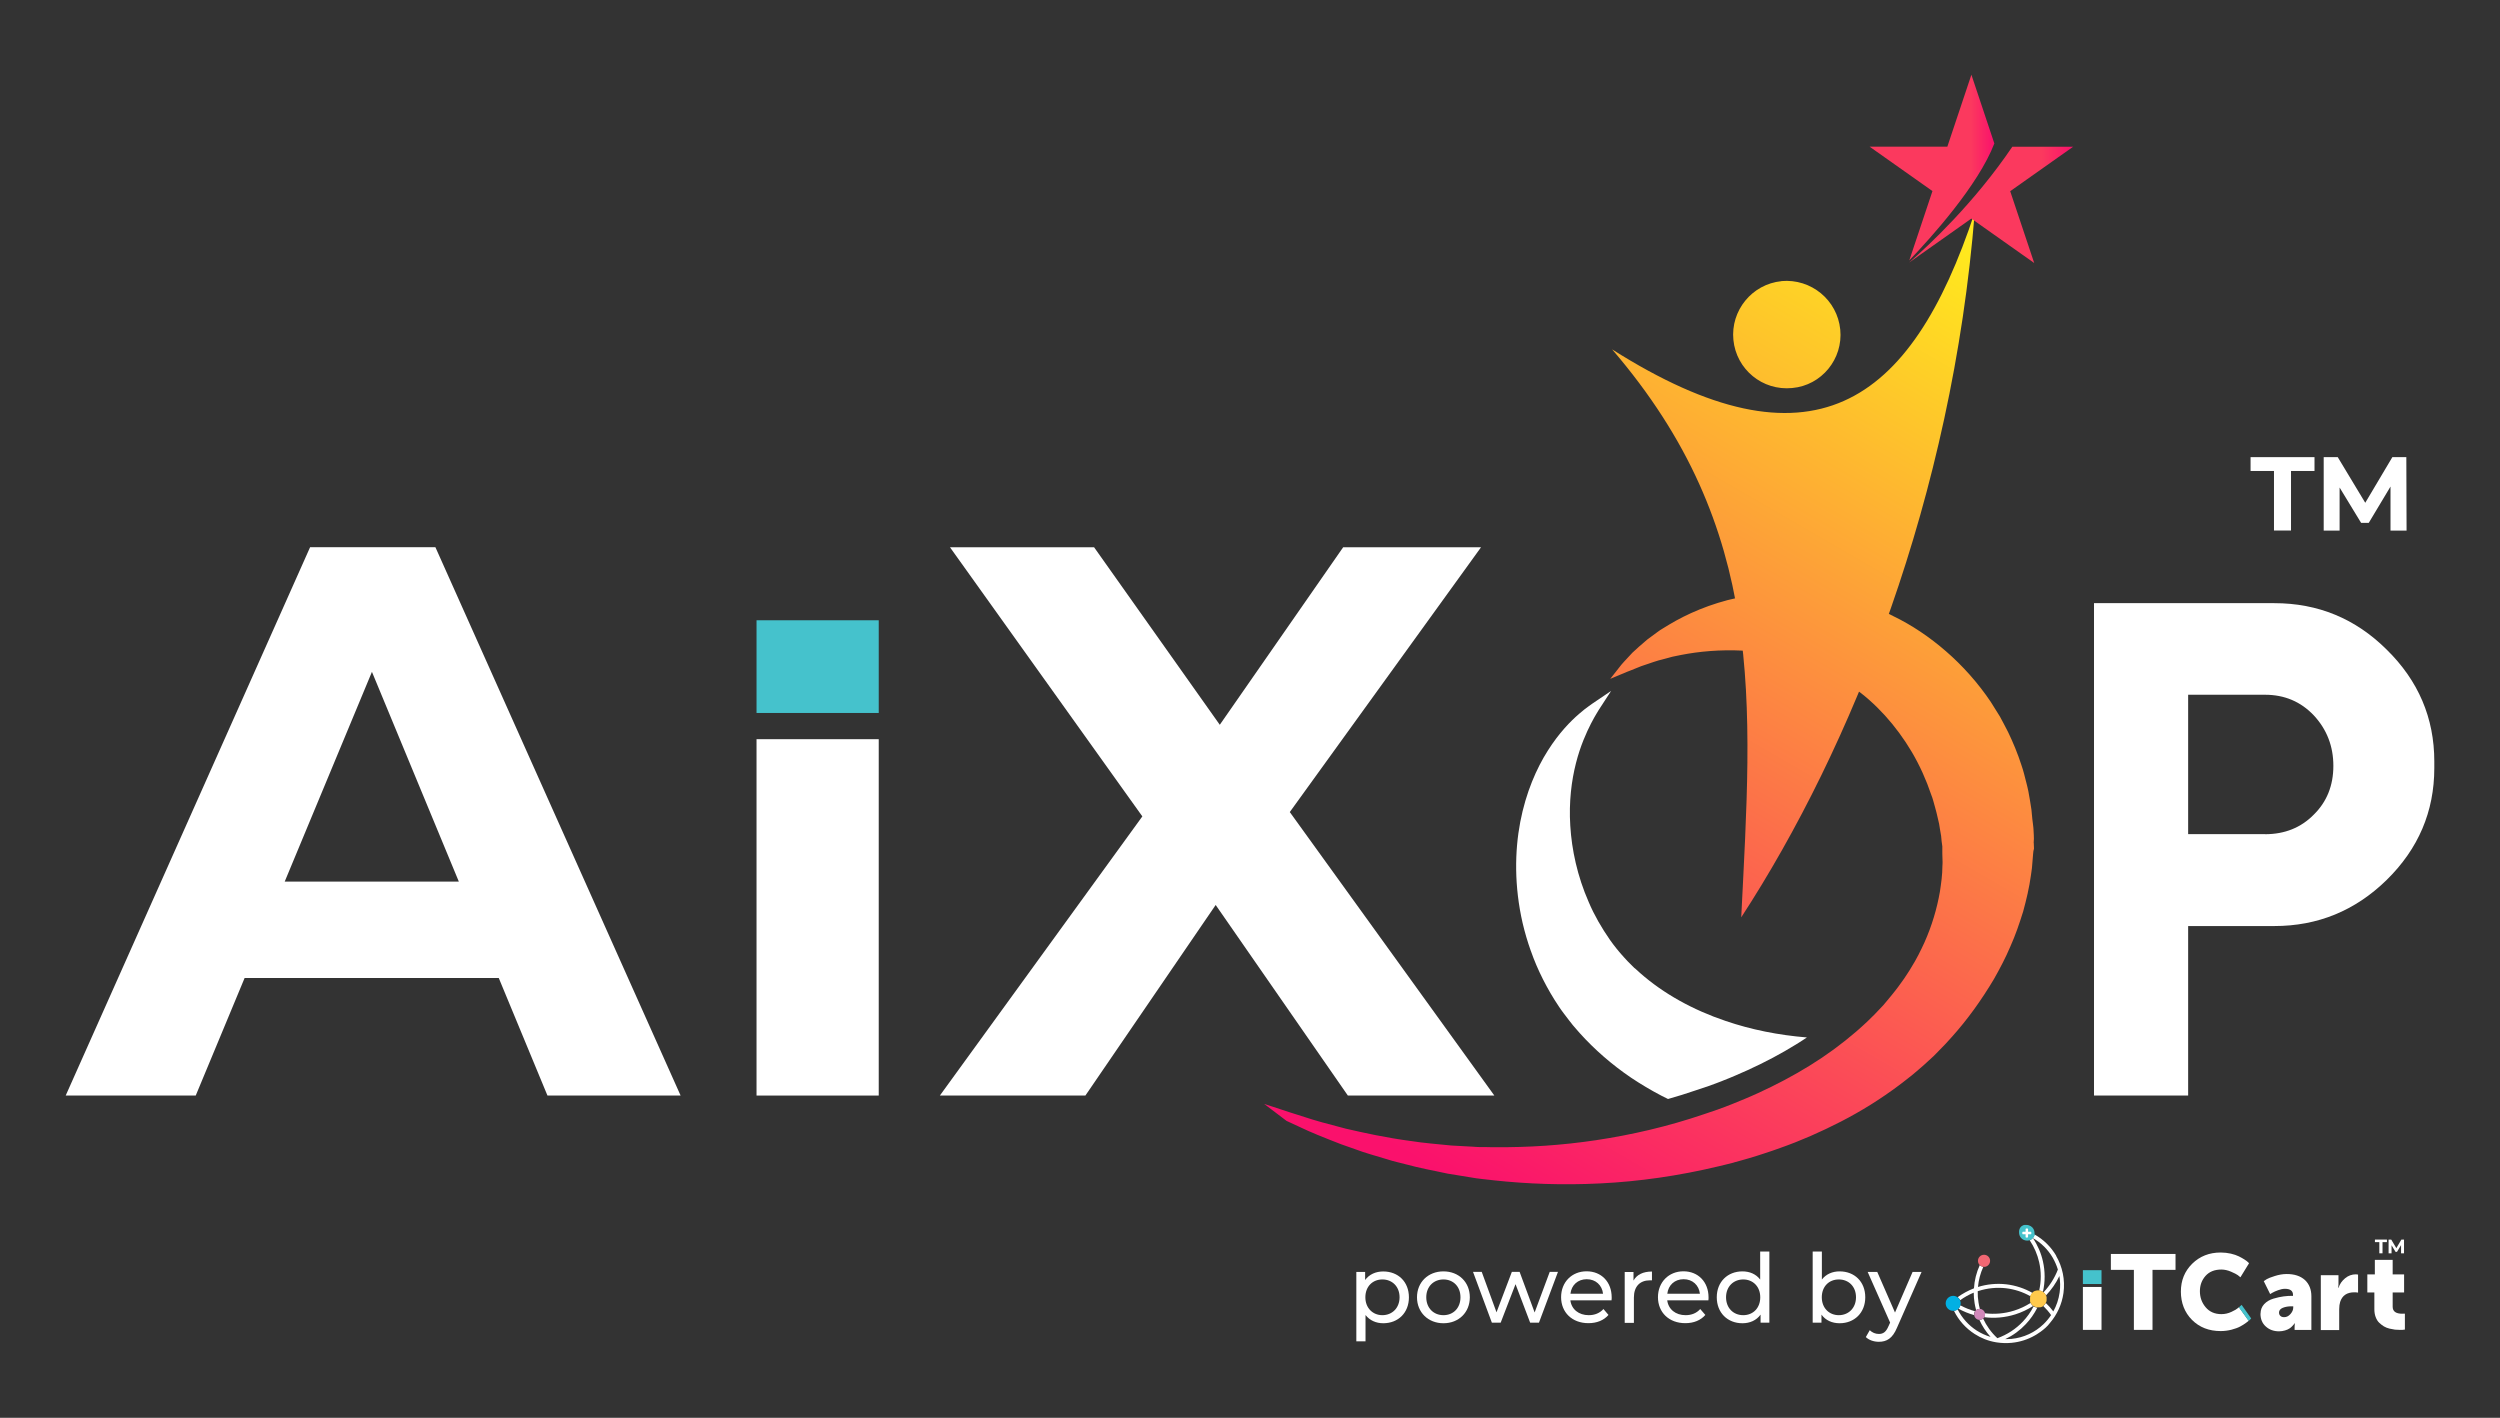 <svg xmlns="http://www.w3.org/2000/svg" xmlns:xlink="http://www.w3.org/1999/xlink" id="Layer_1" viewBox="0 0 312.81 177.4"><rect x="0" y="0" width="312.81" height="177.4" fill="#333333" stroke="none"/><defs><style>      .st0 {        fill: url(#linear-gradient2);      }      .st1 {        fill: #f06773;      }      .st2 {        fill: #45c2cc;      }      .st3 {        fill: #fff;      }      .st4 {        fill: none;      }      .st5 {        fill: #02b0e3;      }      .st6 {        fill: url(#linear-gradient1);        fill-rule: evenodd;      }      .st7 {        fill: #d288ba;      }      .st8 {        fill: url(#linear-gradient3);      }      .st9 {        fill: #ffc94c;      }      .st10 {        fill: url(#linear-gradient);      }    </style><linearGradient id="linear-gradient" x1="190.8" y1="27.16" x2="257.08" y2="141.74" gradientTransform="translate(0 180) scale(1 -1)" gradientUnits="userSpaceOnUse"><stop offset="0" stop-color="#fa116c"></stop><stop offset="1" stop-color="#ffe81e"></stop></linearGradient><linearGradient id="linear-gradient1" x1="173.22" y1="37.34" x2="239.49" y2="151.92" gradientTransform="translate(0 180) scale(1 -1)" gradientUnits="userSpaceOnUse"><stop offset="0" stop-color="#fa116c"></stop><stop offset="1" stop-color="#ffe81e"></stop></linearGradient><linearGradient id="linear-gradient2" x1="233.93" y1="159.03" x2="249.54" y2="159.03" gradientTransform="translate(0 180) scale(1 -1)" gradientUnits="userSpaceOnUse"><stop offset=".81" stop-color="#fb395e"></stop><stop offset="1" stop-color="#fa116c"></stop></linearGradient><linearGradient id="linear-gradient3" x1="238.87" y1="154.36" x2="259.4" y2="154.36" gradientTransform="translate(0 180) scale(1 -1)" gradientUnits="userSpaceOnUse"><stop offset=".81" stop-color="#fb395e"></stop><stop offset="1" stop-color="#fa116c"></stop></linearGradient></defs><g><g><path class="st3" d="M176.29,162.32c0,1.96-1.36,3.25-3.21,3.25-.9,0-1.69-.35-2.22-1.03v3.29h-1.15v-8.68h1.1v1.01c.52-.71,1.33-1.07,2.27-1.07,1.86,0,3.21,1.29,3.21,3.24h0ZM175.12,162.32c0-1.34-.92-2.23-2.15-2.23s-2.13.89-2.13,2.23.92,2.24,2.13,2.24,2.15-.89,2.15-2.24Z"></path><path class="st3" d="M177.3,162.32c0-1.89,1.4-3.24,3.31-3.24s3.3,1.34,3.3,3.24-1.39,3.25-3.3,3.25-3.31-1.36-3.31-3.25ZM182.74,162.32c0-1.35-.91-2.23-2.13-2.23s-2.15.88-2.15,2.23.92,2.24,2.15,2.24,2.13-.89,2.13-2.24Z"></path><path class="st3" d="M194.94,159.14l-2.38,6.36h-1.1l-1.83-4.82-1.86,4.82h-1.1l-2.36-6.36h1.09l1.85,5.06,1.92-5.06h.97l1.88,5.08,1.89-5.08h1.03Z"></path><path class="st3" d="M201.65,162.7h-5.16c.14,1.12,1.04,1.86,2.3,1.86.74,0,1.37-.25,1.84-.77l.63.74c-.58.67-1.45,1.03-2.51,1.03-2.05,0-3.42-1.36-3.42-3.25s1.35-3.24,3.19-3.24,3.14,1.32,3.14,3.27c0,.1,0,.24-.02.35h0ZM196.5,161.88h4.08c-.12-1.07-.92-1.82-2.04-1.82s-1.92.74-2.04,1.82h0Z"></path><path class="st3" d="M206.7,159.08v1.12c-.1,0-.18,0-.26,0-1.24,0-2,.76-2,2.15v3.17h-1.15v-6.36h1.1v1.07c.41-.74,1.2-1.13,2.31-1.13h0Z"></path><path class="st3" d="M213.77,162.7h-5.16c.14,1.12,1.04,1.86,2.3,1.86.74,0,1.37-.25,1.83-.77l.64.74c-.58.67-1.45,1.03-2.51,1.03-2.05,0-3.42-1.36-3.42-3.25s1.36-3.24,3.19-3.24,3.14,1.32,3.14,3.27c0,.1,0,.24-.02.35h0ZM208.62,161.88h4.08c-.12-1.07-.92-1.82-2.04-1.82s-1.92.74-2.04,1.82h0Z"></path><path class="st3" d="M221.39,156.6v8.9h-1.1v-1.01c-.52.72-1.33,1.08-2.27,1.08-1.86,0-3.21-1.31-3.21-3.25s1.36-3.24,3.21-3.24c.9,0,1.69.33,2.22,1.02v-3.5h1.15ZM220.25,162.32c0-1.35-.92-2.23-2.13-2.23s-2.15.88-2.15,2.23.92,2.24,2.15,2.24,2.13-.89,2.13-2.24Z"></path><path class="st3" d="M233.39,162.32c0,1.94-1.36,3.25-3.21,3.25-.94,0-1.75-.36-2.27-1.08v1.01h-1.1v-8.9h1.15v3.5c.53-.68,1.32-1.02,2.22-1.02,1.86,0,3.21,1.29,3.21,3.24h0ZM232.23,162.32c0-1.35-.92-2.23-2.15-2.23s-2.13.88-2.13,2.23.92,2.24,2.13,2.24,2.15-.89,2.15-2.24Z"></path><path class="st3" d="M240.44,159.14l-3.08,6.99c-.56,1.34-1.29,1.76-2.27,1.76-.61,0-1.23-.2-1.63-.59l.49-.86c.31.3.71.47,1.14.47.55,0,.9-.25,1.21-.98l.2-.44-2.81-6.34h1.2l2.22,5.08,2.2-5.08h1.13Z"></path></g><g><g><g><path class="st4" d="M247.01,164.56c-.68-.19-1.34-.45-1.97-.8l-.06.06c.55,1.11,1.39,2.02,2.4,2.67.53.34,1.11.61,1.73.79-.58-.64-1.05-1.37-1.4-2.13h0c-.35,0-.63-.26-.68-.59h-.02Z"></path><path class="st4" d="M247.26,163.93c-.08-.29-.14-.58-.19-.87-.07-.43-.11-.88-.11-1.32-.6.25-1.18.57-1.71.96.05.12.08.24.08.38,0,.09,0,.17-.04.26.58.32,1.2.57,1.83.74.04-.05.08-.1.13-.15h0Z"></path><path class="st4" d="M257.51,158.86c-.16-.52-.37-1.02-.65-1.49-.59-1-1.43-1.85-2.48-2.45.6.89,1.02,1.89,1.26,2.92.28,1.24.28,2.54,0,3.81.02,0,.04.03.07.05.77-.81,1.39-1.78,1.8-2.85h0Z"></path><path class="st4" d="M248.36,164.32c1.22.15,2.47.05,3.68-.33.73-.23,1.42-.56,2.06-.96,0,0,0-.02-.02-.03,0-.02-.02-.04-.03-.06,0,0,0-.03,0-.04,0-.02-.02-.05-.02-.07,0,0,0-.03,0-.04,0-.03,0-.05,0-.08v-.15h0v-.13s0-.05,0-.07v-.04s0-.04.02-.06c0,0,0-.02,0-.04,0,0,0-.02,0-.03-.93-.53-1.97-.87-3.06-1-1.17-.14-2.34-.02-3.43.34l-.1.03c0,.48.02.95.1,1.42.04.27.1.53.17.8.31.02.57.25.63.55h0Z"></path><path class="st4" d="M255.63,163.44s-.04.02-.06.04c0,0-.02,0-.02,0-.03,0-.05.03-.08.04h0s-.06.02-.09.03h-.03s-.05,0-.07.02h-.03s-.05,0-.07,0h-.24c-.38.76-.87,1.46-1.45,2.07-.73.77-1.6,1.41-2.57,1.87.25,0,.51,0,.77-.03,1.56-.15,2.96-.83,4.03-1.85.35-.34.67-.72.94-1.13-.29-.41-.62-.79-.98-1.14,0,0-.02,0-.02.02,0,0-.02,0-.02.02v.02Z"></path><path class="st4" d="M254.44,163.43s-.02,0-.03-.02c-.69.45-1.44.8-2.23,1.05-1.28.4-2.61.51-3.9.35-.03.06-.07.11-.12.15.42.91,1.02,1.76,1.79,2.47,1.23-.44,2.32-1.16,3.19-2.08.53-.56.98-1.2,1.34-1.9h-.02l-.02-.02Z"></path><path class="st4" d="M256.05,162.17s.01.04.02.06c0,.02,0,.03.01.05,0,.02.01.04.02.06v.39s0,.05-.01.07c0,.02,0,.03-.01.05,0,.02-.01.05-.02.07,0,0-.01.03-.02.04,0,.02-.02.04-.03.06,0,0,0,.02-.02.04.34.32.65.68.94,1.06.4-.72.68-1.52.79-2.37.1-.7.08-1.39-.03-2.06-.43.9-1,1.72-1.68,2.43,0,0,0,.02.01.03,0,0,.01.03.02.04v-.02Z"></path><path class="st3" d="M245.25,162.7c.53-.39,1.11-.71,1.71-.96,0,.44.04.88.11,1.32.05.29.11.58.19.87.12-.1.27-.15.43-.15h.04c-.07-.26-.13-.53-.17-.8-.08-.47-.11-.95-.1-1.42l.1-.03c1.09-.35,2.26-.47,3.43-.34,1.09.13,2.13.47,3.06,1,.06-.16.15-.3.27-.41-1-.57-2.11-.94-3.27-1.08-1.21-.14-2.42-.02-3.56.33.08-.86.3-1.71.67-2.52-.17-.02-.33-.1-.44-.22-.43.94-.67,1.92-.73,2.91-.72.28-1.41.65-2.04,1.11.13.1.24.23.31.38h0Z"></path><path class="st3" d="M247,164.46c0-.14.04-.28.12-.39-.63-.18-1.25-.42-1.83-.74-.05.16-.14.31-.25.42.63.34,1.29.61,1.97.8v-.1h0Z"></path><path class="st3" d="M257.28,157.12c-.64-1.09-1.57-2.02-2.71-2.66-.07.33-.29.59-.59.72h-.02c.57.85.97,1.78,1.19,2.76.26,1.15.27,2.35,0,3.53.17.02.33.08.47.17.29-1.27.28-2.57,0-3.81-.23-1.04-.66-2.03-1.26-2.92,1.04.59,1.89,1.44,2.48,2.45.27.47.49.97.65,1.49-.41,1.07-1.03,2.04-1.8,2.85.13.1.24.24.31.39.68-.71,1.25-1.52,1.68-2.43.11.67.13,1.36.03,2.06-.12.85-.39,1.65-.79,2.37-.28-.38-.6-.73-.94-1.06-.08.15-.19.28-.32.38.36.35.69.72.98,1.14-.27.41-.59.79-.94,1.13-1.07,1.03-2.47,1.7-4.03,1.85-.26.02-.51.03-.77.03.97-.46,1.85-1.1,2.57-1.87.58-.61,1.07-1.31,1.45-2.07-.17-.02-.33-.07-.47-.16-.35.7-.81,1.34-1.34,1.9-.87.92-1.96,1.64-3.19,2.08-.77-.71-1.37-1.56-1.79-2.47-.12.11-.28.18-.46.18.35.77.82,1.49,1.4,2.13-.61-.18-1.19-.45-1.73-.79-1.01-.65-1.84-1.56-2.4-2.67-.13.1-.28.17-.45.2.59,1.2,1.49,2.19,2.58,2.89.8.52,1.71.88,2.67,1.04l.13.02c.59.09,1.21.11,1.83.05,1.06-.1,2.06-.43,2.94-.94,0,0,1.23-.68,1.87-1.56.88-1.03,1.48-2.31,1.68-3.73.23-1.66-.13-3.3-.93-4.67h0Z"></path><path class="st3" d="M248.36,164.32s0,.09,0,.14c0,.13-.04.25-.1.35,1.29.17,2.63.05,3.9-.35.8-.25,1.55-.61,2.23-1.05-.13-.1-.24-.23-.32-.38-.63.4-1.32.73-2.06.96-1.2.38-2.46.48-3.68.33h.02Z"></path><path class="st1" d="M248.25,158.52c.42,0,.76-.34.76-.76s-.34-.76-.76-.76-.76.34-.76.76c0,.21.08.39.22.53.12.12.27.2.44.22h.1,0Z"></path><path class="st2" d="M254.57,154.47v-.2h0c0-.36-.19-.68-.48-.85-.15-.09-.33-.15-.52-.15h-.15s-.05,0-.07,0c0,0-.03,0-.04,0-.02,0-.04,0-.07.02,0,0-.03,0-.04,0-.02,0-.04.02-.07.03,0,0-.02,0-.03.02-.03.02-.06.03-.09.05,0,0-.02,0-.03.02-.02,0-.04.03-.06.04,0,0-.02.02-.03.03-.02,0-.03.03-.04.04s-.02.02-.03.04c0,.02-.03.03-.04.05,0,0-.02.03-.03.04,0,0,0,0,0,.02,0,.02-.03.04-.04.06,0,0,0,0,0,.02,0,.02-.02.04-.03.07h0s-.02.07-.03.1h0s0,.06-.02.09v.03s0,.04,0,.07v.12c0,.55.45,1,1,1,.07,0,.14,0,.2-.02h0s.06,0,.09-.02h.03s.03,0,.05-.02h.02c.3-.13.52-.39.59-.72h-.01Z"></path><path class="st7" d="M248.37,164.46s0-.09,0-.14c-.06-.3-.32-.53-.63-.55h-.04c-.16,0-.31.06-.43.15-.05.04-.1.09-.13.15-.07.11-.12.24-.12.39v.1c.05.33.33.59.68.59h0c.18,0,.34-.07.46-.18.05-.04.09-.1.12-.15.06-.1.1-.22.1-.35h0Z"></path><path class="st5" d="M245.04,163.76c.12-.11.21-.26.25-.42.02-.08.04-.17.04-.26,0-.13-.03-.26-.08-.38-.07-.15-.18-.29-.31-.38-.16-.11-.35-.18-.55-.18-.52,0-.94.42-.94.94s.42.94.94.94c.05,0,.09,0,.14,0,.17-.02.33-.09.45-.2l.06-.06h0Z"></path><path class="st9" d="M254.03,162.21s0,.02,0,.04c0,.02,0,.04-.02.06v.04s0,.05,0,.07v.13h0v.15s0,.05,0,.08c0,0,0,.03,0,.04,0,.02,0,.05.02.07,0,0,0,.03,0,.04,0,.02.02.04.03.06,0,0,0,.02.02.03.08.15.19.28.32.38,0,0,.02,0,.03.02h.02c.14.09.3.15.47.16h.24s.05,0,.07,0h.03s.05,0,.07-.02h.03s.06-.02.09-.03h0s.06-.03.08-.04c0,0,.02,0,.02,0,.02,0,.04-.02.06-.04,0,0,.02,0,.02-.02,0,0,.02,0,.02-.02.13-.1.24-.23.32-.38,0,0,0-.02.02-.04,0-.02.02-.04.03-.06,0,0,.01-.03.02-.04,0-.02.01-.04.02-.07,0-.02,0-.03.01-.05,0-.02,0-.05.01-.07v-.39s0-.04-.02-.06c0-.02,0-.03-.01-.05,0-.02-.01-.04-.02-.06,0,0-.01-.03-.02-.04,0,0,0-.02-.01-.03-.07-.15-.18-.29-.31-.39-.02-.02-.04-.03-.07-.05-.14-.09-.3-.15-.47-.17h-.13c-.07,0-.14,0-.21.02h0s-.06,0-.09.02h-.02s-.05.02-.07.03c0,0-.02,0-.03,0-.02,0-.04.02-.06.03,0,0-.02,0-.03.02-.02,0-.04.02-.06.03,0,0-.02,0-.03.02-.02,0-.04.03-.05.04,0,0-.02,0-.02.02,0,0-.03.02-.04.04-.12.11-.21.25-.27.41,0,0,0,.02,0,.03v.05Z"></path></g><path class="st3" d="M254.17,154.21v.15s-.03.08-.07.08h-.34v.34s-.04.07-.08.07h-.15s-.08-.03-.08-.07v-.34h-.34s-.07-.04-.07-.08v-.15s.03-.09.07-.09h.34v-.34s.04-.07.08-.07h.15s.08.03.08.07v.34h.34s.07.04.07.09h0Z"></path></g><path class="st3" d="M260.62,166.4v-5.37h2.33v5.37h-2.33Z"></path><path class="st2" d="M260.62,160.66v-1.73h2.33v1.73h-2.33Z"></path><path class="st3" d="M267,166.4v-7.51h-2.88v-1.99h8.09v1.99h-2.88v7.51h-2.33Z"></path><path class="st3" d="M280.09,163.62c-.2.17-.49.35-.87.52-.42.2-.84.29-1.27.29-.83,0-1.49-.29-1.97-.86s-.72-1.24-.72-2,.23-1.38.7-1.92c.47-.53,1.13-.8,1.99-.8.39,0,.79.09,1.21.27.42.18.7.33.84.43.14.11.25.2.33.27l1.08-1.76-.13-.13c-.1-.1-.25-.21-.45-.34-.2-.13-.44-.26-.7-.39-.27-.13-.6-.25-1-.34s-.83-.14-1.27-.14c-1.43,0-2.61.47-3.56,1.4-.95.94-1.42,2.1-1.42,3.49s.46,2.61,1.39,3.54c.93.93,2.12,1.4,3.59,1.4.46,0,.91-.06,1.35-.17.44-.12.79-.24,1.07-.39.27-.14.53-.3.78-.49.13-.1.23-.18.31-.24l-1.22-1.7s-.03.03-.05.04v.02Z"></path><path class="st2" d="M280.48,163.27l-.32.29-.02.02,1.22,1.7c.07-.06.12-.1.16-.14.07-.07.12-.13.16-.17l-1.2-1.7Z"></path><path class="st3" d="M282.85,164.36c0-.46.15-.85.45-1.18.3-.32.69-.55,1.16-.69s.9-.23,1.27-.28.74-.07,1.09-.07h.09v-.12c0-.5-.34-.76-1.01-.76-.26,0-.54.06-.84.17-.31.11-.55.22-.74.33l-.27.16-.8-1.62c.09-.07.21-.15.38-.25.16-.1.5-.23,1-.39s1-.25,1.49-.25c.97,0,1.72.25,2.27.74.54.5.82,1.18.82,2.05v4.21h-2.1v-.41l.03-.43h-.03s-.04.06-.07.11c-.03.04-.1.12-.21.24-.11.12-.23.22-.37.31-.13.09-.32.17-.55.24-.23.07-.48.11-.75.11-.66,0-1.21-.2-1.65-.6-.45-.4-.67-.94-.67-1.6v-.02ZM285.16,164.24c0,.17.06.31.17.41.11.11.27.16.48.16.29,0,.55-.13.78-.39s.35-.53.35-.82v-.15h-.21c-.42,0-.78.06-1.1.19-.31.13-.47.33-.47.59h0Z"></path><path class="st3" d="M290.39,166.4v-6.84h2.21v1.16l-.03.43h.03c.15-.48.43-.88.83-1.21s.85-.49,1.35-.49l.27.03v2.26c-.12-.03-.28-.04-.47-.04-.92,0-1.51.4-1.77,1.2-.08.26-.12.57-.12.93v2.59h-2.3v-.02Z"></path><path class="st3" d="M300.6,164.38c-.82,0-1.22-.29-1.22-.88v-1.78h1.43v-2.26h-1.43v-1.82h-2.23v1.82h-.94v2.26h.88v2.09c0,.36.05.69.16.98.11.29.25.53.44.71.19.18.38.33.59.46.21.12.44.22.7.28s.49.1.69.13c.2.02.41.03.62.03.25,0,.46,0,.62-.04v-1.99h-.31Z"></path><g><path class="st3" d="M297.71,155.42h-.55v-.32h1.5v.32h-.55v1.4h-.4v-1.4h0Z"></path><path class="st3" d="M300.43,156.82v-1.03l-.51.85h-.18l-.5-.83v1.01h-.37v-1.72h.33l.64,1.07.63-1.07h.33v1.72h-.37Z"></path></g></g></g><g><path class="st3" d="M273.78,137.08h-11.77v-61.61h22.56c5.47,0,10.15,1.93,14.05,5.8,3.98,3.9,5.97,8.57,5.97,14.01v.82c0,5.44-1.99,10.11-5.97,14.01-3.93,3.84-8.61,5.76-14.05,5.76h-10.78v21.23-.02ZM283.41,104.38c2.46,0,4.5-.82,6.1-2.45,1.63-1.6,2.45-3.64,2.45-6.1s-.82-4.57-2.45-6.32c-1.63-1.72-3.67-2.58-6.1-2.58h-9.62v17.44h9.62Z"></path><g><path class="st3" d="M8.22,137.08l30.58-68.61h15.68l30.68,68.61h-16.66l-25.09-60.57h6.27l-25.19,60.57H8.22ZM23.51,122.37l4.21-12.06h35.28l4.31,12.06H23.51Z"></path><rect class="st3" x="94.66" y="92.49" width="15.29" height="44.59"></rect><rect class="st2" x="94.66" y="77.61" width="15.29" height="11.6"></rect><path class="st3" d="M117.6,137.08l29.5-40.67v11.57l-28.23-39.5h18.03l19.5,27.54-7.55.1,19.21-27.64h17.25l-28.03,38.81v-11.37l29.7,41.16h-18.33l-20.19-29.11h7.25l-19.9,29.11h-18.23.02Z"></path></g><path class="st3" d="M191.55,118.99c.41,1.18.91,2.35,1.5,3.52s1.26,2.33,2.03,3.47c.19.28.39.57.6.84.19.27.45.59.67.88l.27.34.07.09.03.04.08.1.17.2c.23.26.45.52.68.78,1.86,2.07,4.03,3.96,6.43,5.59,1.21.81,2.47,1.56,3.77,2.24.29.15.57.29.86.43,1.17-.33,2.33-.69,3.46-1.08l1.64-.55.85-.31c.3-.11.55-.2.76-.29l.29-.12c.46-.18.89-.35,1.32-.54l.05-.02c.52-.22,1.06-.46,1.57-.69,2.18-.99,4.23-2.08,6.1-3.24.45-.28.9-.56,1.34-.86-3.56-.29-7-.98-10.16-2.06-4.12-1.39-7.78-3.42-10.71-6-.18-.16-.36-.33-.54-.49l-.14-.12s-.07-.07,0,.02l-.04-.04-.08-.08-.31-.31c-.16-.16-.28-.27-.45-.45-.16-.17-.32-.34-.47-.51-.63-.69-1.21-1.41-1.74-2.16-1.05-1.51-1.97-3.1-2.66-4.73-1.43-3.25-2.13-6.57-2.31-9.56-.19-3,.16-5.67.71-7.83.55-2.17,1.31-3.83,1.88-4.95.29-.56.53-.98.7-1.26s.26-.43.26-.43l1.56-2.4-2.38,1.61s-.15.1-.43.31c-.29.2-.7.52-1.22.97-1.03.89-2.48,2.35-3.89,4.58-1.41,2.22-2.74,5.23-3.45,8.93-.7,3.68-.76,8.04.3,12.66.27,1.15.61,2.32,1.03,3.49h0Z"></path><g><path class="st10" d="M254.46,105.42c.08-.6-.02-1.2-.03-1.8-.03-.39-.1-.77-.14-1.16-.03-.39-.07-.77-.11-1.16-.05-.38-.12-.76-.18-1.14-.07-.38-.13-.76-.2-1.13-.06-.38-.18-.74-.26-1.11-.19-.73-.36-1.48-.61-2.18-.46-1.43-1.03-2.81-1.67-4.14-.34-.65-.67-1.31-1.02-1.94-.39-.62-.77-1.23-1.15-1.84-1.61-2.39-3.51-4.51-5.58-6.31-2.07-1.8-4.31-3.31-6.64-4.43l-.43-.22-.11-.05-.23-.12-.05-.02-.19-.07c-.25-.1-.5-.2-.75-.29s-.49-.19-.74-.29l-.19-.07-.24-.08-.47-.16c-.32-.1-.63-.21-.94-.31s-.63-.22-.92-.28c-.58-.13-1.16-.27-1.73-.4-2.29-.45-4.51-.67-6.59-.61h-.77c-.26.02-.51.04-.76.06-.5.04-1,.08-1.48.13-.97.14-1.9.26-2.79.47-3.57.77-6.45,2.07-8.62,3.37-.27.17-.53.33-.79.48-.13.08-.25.16-.37.23-.12.09-.23.17-.35.25-.45.33-.87.64-1.26.93-.75.63-1.36,1.18-1.84,1.63-.92.97-1.37,1.49-1.37,1.49l-1.41,1.79,2.1-.88s.64-.24,1.78-.71c.29-.11.62-.21.98-.33s.73-.26,1.16-.38c.42-.11.87-.23,1.36-.36.12-.03.24-.06.36-.1.13-.03.25-.05.38-.08.26-.05.52-.11.79-.16,2.16-.42,4.79-.68,7.71-.53.36,0,.73.06,1.11.1.37.04.75.07,1.13.11.38.06.76.13,1.15.19.19.03.38.06.58.1.19.04.39.09.58.13.39.09.78.17,1.17.26.39.12.78.23,1.17.35.4.11.78.26,1.17.4.19.07.39.14.59.21l.3.11.29.13c.38.17.77.34,1.16.52.36.18.67.36,1.01.54l.25.13.13.06.17.1c.23.14.45.27.68.41.23.14.46.27.69.41l.17.1.04.03c-.34-.17-.07-.03-.14-.07l.07.05.26.2c1.44.97,2.79,2.19,4.03,3.55,1.24,1.37,2.37,2.9,3.36,4.57.98,1.67,1.8,3.48,2.43,5.36.19.46.3.95.44,1.43.15.48.25.97.37,1.46.05.25.12.49.17.74.03.25.07.5.12.75l.13.75.06.65.09.65s0,.05,0,.09v.85l.03.97v.18c.02-.42,0-.09,0-.17v.19l-.02.39c0,1.05-.15,2.1-.31,3.17-.37,2.13-1.01,4.29-1.94,6.37-.48,1.04-.99,2.08-1.61,3.06-.28.51-.63.98-.94,1.47-.16.24-.34.48-.51.71-.18.24-.34.48-.53.71-.37.46-.74.94-1.09,1.34l-.27.32-.13.16-.07.08-.09.09-.69.73-.17.18-.09.09-.04.05c.11-.11,0,0,.02-.02l-.32.31-.64.63c-.45.4-.87.82-1.34,1.21-1.82,1.57-3.78,3.01-5.86,4.29-2.07,1.28-4.24,2.42-6.45,3.43-.55.25-1.11.5-1.67.73-.56.24-1.11.46-1.66.68-.26.11-.56.22-.86.33s-.59.22-.89.33l-1.68.57c-4.54,1.55-9.1,2.59-13.49,3.25s-8.61.91-12.52.88c-.49,0-.97,0-1.45-.02-.24,0-.48,0-.71,0-.24,0-.47-.02-.7-.04-.94-.05-1.85-.1-2.74-.15-1.78-.18-3.47-.31-5.05-.56-3.17-.42-5.9-1.03-8.16-1.55-2.22-.57-3.97-1.05-5.17-1.46-1.19-.38-1.83-.58-1.83-.58l-3.22-1.06,2.81,2.13s.61.28,1.75.81c1.12.55,2.85,1.25,5.07,2.11.56.2,1.15.4,1.76.62.62.22,1.26.46,1.95.65.69.21,1.4.42,2.14.64.19.06.37.11.56.17.19.05.38.1.58.15.39.1.78.2,1.19.3,1.6.44,3.34.76,5.17,1.15.92.15,1.87.3,2.83.46.24.04.49.08.73.12.25.03.49.06.74.09.5.06,1,.11,1.51.17,4.08.44,8.56.62,13.3.38,4.74-.23,9.74-.93,14.82-2.15.32-.08.64-.16.95-.23l.48-.12.24-.06.12-.03.09-.03.06-.02c.3-.08.61-.17.91-.25s.61-.17.94-.27c.65-.2,1.31-.39,1.94-.61.64-.2,1.28-.43,1.92-.66,2.57-.9,5.11-2.02,7.62-3.31s4.96-2.81,7.29-4.56c.59-.43,1.15-.9,1.73-1.35l.84-.72.42-.36.44-.4.74-.68.09-.08.1-.1.21-.21.41-.42c.57-.56,1.06-1.1,1.56-1.66,2-2.22,3.76-4.68,5.31-7.29.75-1.32,1.46-2.67,2.06-4.09.63-1.4,1.13-2.87,1.59-4.35.41-1.5.77-3.01.98-4.56l.08-.58.04-.29.04-.47.08-.97.04-.48.03-.24.03-.12s.04-.11.04-.16c0-.25-.02-.5-.03-.75h-.02Z"></path><path class="st6" d="M201.69,43.7c24.84,15.75,37.38,7.22,45.4-17.15-2.84,35.66-15.38,66.98-29.22,88.23,1.35-27.08,3.22-48.52-16.17-71.08h0ZM222.9,35.17c3.73-.33,6.99,2.38,7.36,6.06s-2.33,6.99-6.01,7.32c-3.73.37-6.99-2.33-7.36-6.01s2.33-6.99,6.01-7.36h0Z"></path></g><g><path class="st0" d="M241.8,23.91l-7.87-5.56h9.73l3.01-9,2.87,8.6c-2,5.23-7.96,11.83-10.64,14.63l2.9-8.68h0Z"></path><path class="st8" d="M251.52,23.91l3.01,9-7.87-5.56-7.79,5.51c2.5-2.18,8.15-7.46,12.92-14.5h7.61l-7.87,5.56h0Z"></path></g></g><g><path class="st3" d="M284.54,58.93h-2.94v-1.73h8v1.73h-2.94v7.45h-2.13v-7.45h.01Z"></path><path class="st3" d="M299.11,66.39v-5.51l-2.72,4.54h-.96l-2.69-4.42v5.39h-1.99v-9.19h1.76l3.44,5.71,3.39-5.71h1.75l.03,9.19h-2.01Z"></path></g></svg>